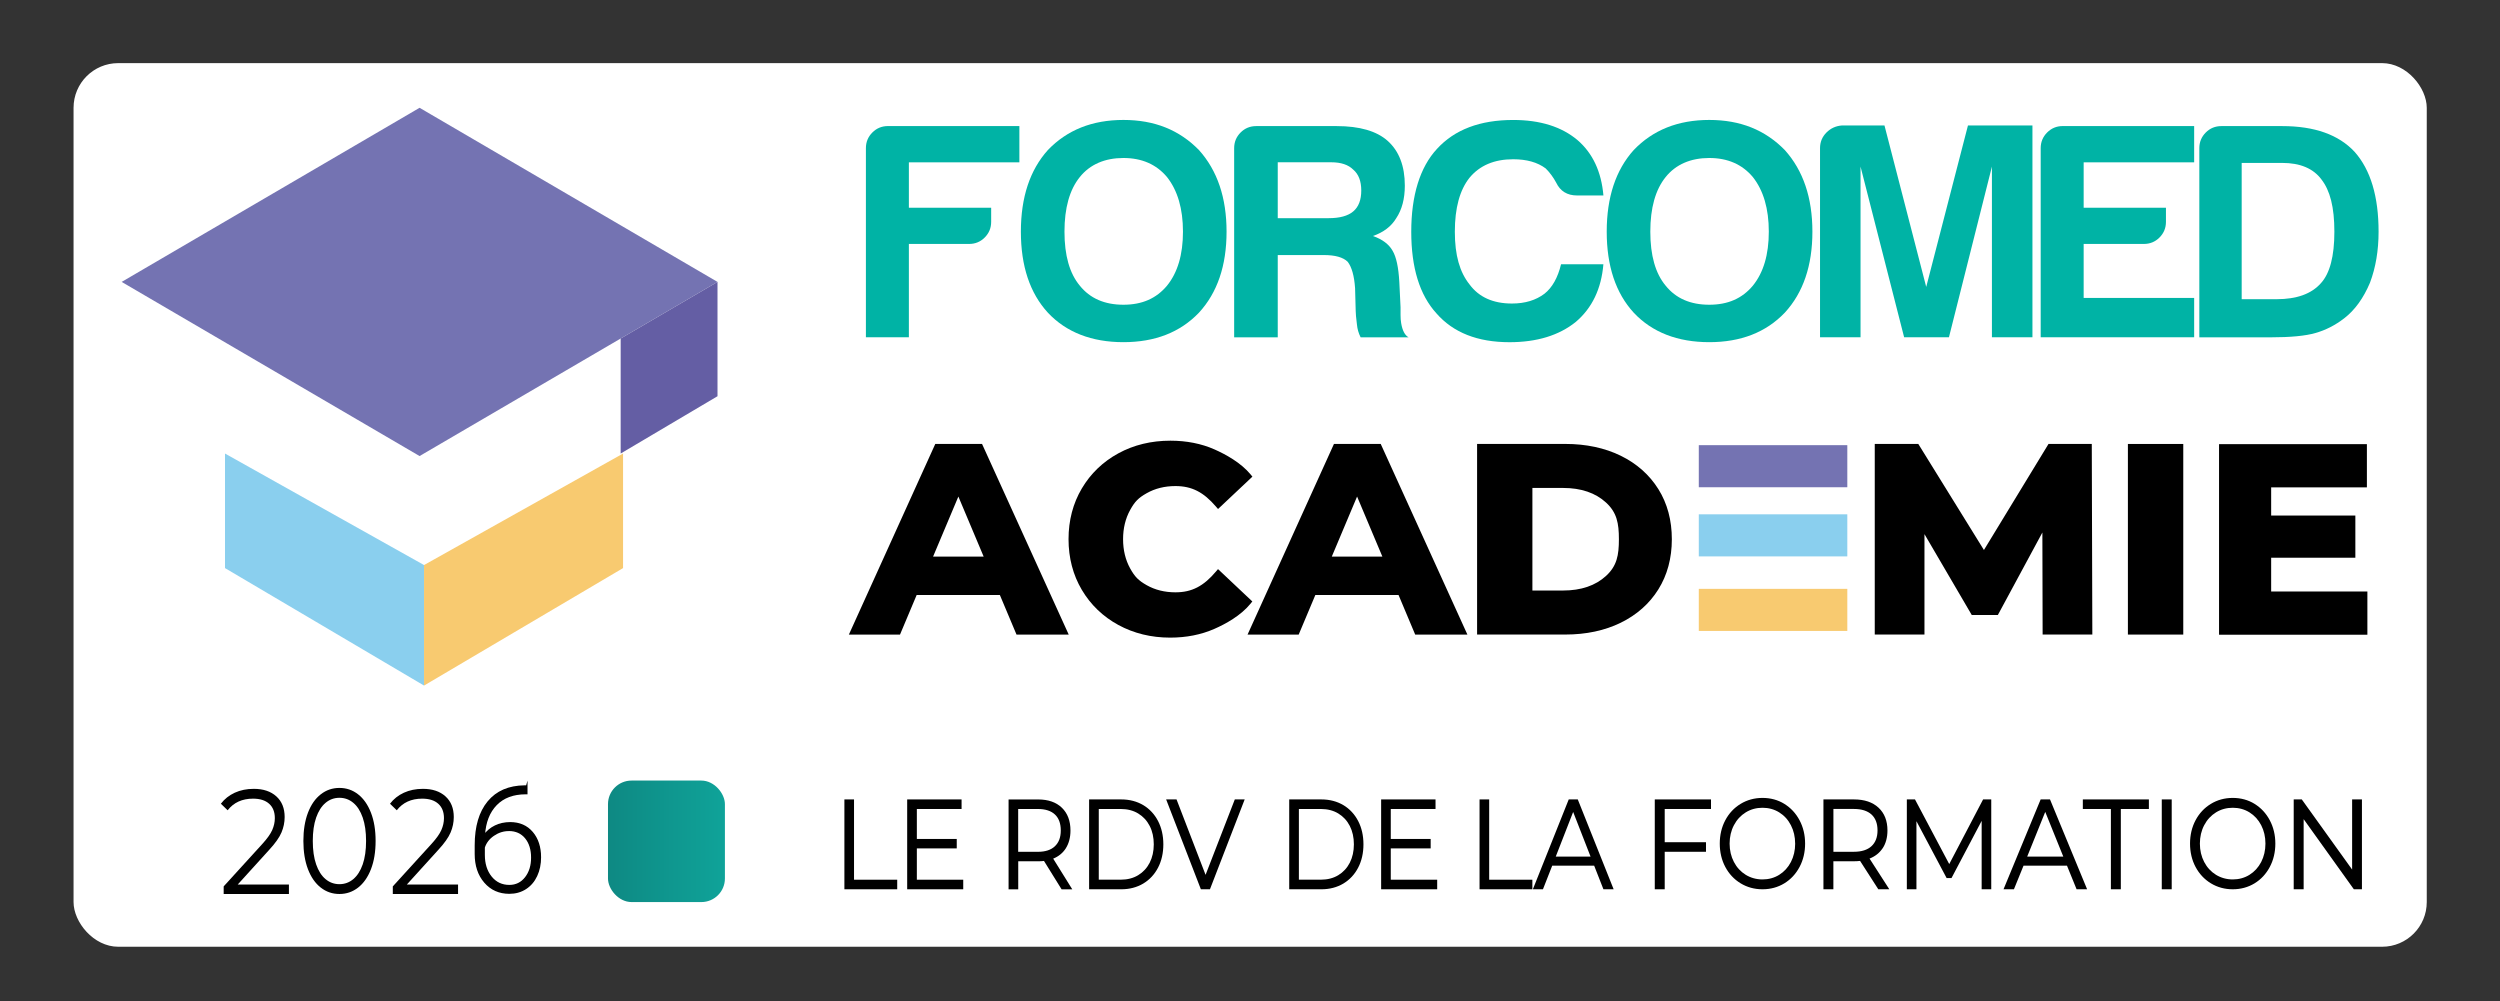 <?xml version="1.0" encoding="UTF-8"?>
<svg id="Calque_1" xmlns="http://www.w3.org/2000/svg" version="1.1" xmlns:xlink="http://www.w3.org/1999/xlink" viewBox="0 0 812.68 325.53">
  <rect x="0" y="0" width="812.68" height="325.53" fill="#333333" stroke="none"/>
  <!-- Generator: Adobe Illustrator 29.8.1, SVG Export Plug-In . SVG Version: 2.1.1 Build 2)  -->
  <defs>
    <style>
      .st0 {
        fill: #fff;
      }

      .st1 {
        fill: none;
      }

      .st2 {
        fill: #8acfee;
      }

      .st3 {
        clip-path: url(#clippath-1);
      }

      .st4 {
        fill: #7473b2;
      }

      .st5 {
        fill: #645ea4;
      }

      .st6 {
        stroke: #000;
        stroke-miterlimit: 10;
        stroke-width: .5px;
      }

      .st7 {
        fill: url(#Dégradé_sans_nom);
      }

      .st8 {
        fill: #00b3a5;
      }

      .st9 {
        clip-path: url(#clippath-2);
      }

      .st10 {
        fill: #f8ca70;
      }

      .st11 {
        clip-path: url(#clippath);
      }
    </style>
    <clipPath id="clippath">
      <rect class="st1" x="195.79" y="38.99" width="577.43" height="72.25"/>
    </clipPath>
    <clipPath id="clippath-1">
      <rect class="st1" x="195.79" y="38.99" width="577.43" height="72.25"/>
    </clipPath>
    <clipPath id="clippath-2">
      <rect class="st1" x="195.79" y="38.99" width="577.43" height="72.25"/>
    </clipPath>
    <linearGradient id="Dégradé_sans_nom" data-name="Dégradé sans nom" x1="197.64" y1="54.51" x2="235.65" y2="54.51" gradientTransform="translate(0 328) scale(1 -1)" gradientUnits="userSpaceOnUse">
      <stop offset="0" stop-color="#0e8983"/>
      <stop offset="1" stop-color="#0fa399"/>
    </linearGradient>
  </defs>
  <rect class="st0" x="23.91" y="20.52" width="764.96" height="287.24" rx="14.52" ry="14.52"/>
  <g>
    <polygon class="st4" points="136.39 35.04 39.55 91.64 136.39 148.25 233.24 91.64 136.39 35.04"/>
    <polygon class="st5" points="201.76 147.43 233.24 128.8 233.24 91.64 201.76 110.04 201.76 147.43"/>
    <polygon class="st2" points="137.84 222.86 73.14 184.67 73.14 147.43 137.84 183.68 137.84 222.86"/>
    <polygon class="st10" points="137.84 222.86 202.54 184.67 202.54 147.43 137.84 183.68 137.84 222.86"/>
    <g id="Forcomed_-_Logo_V2-Mei">
      <g class="st11">
        <g class="st3">
          <g class="st9">
            <g>
              <path class="st8" d="M281.48,109.64v-61.47c0-2,.7-3.69,2.09-5.09,1.4-1.4,3.09-2.1,5.09-2.1h42.71v11.78h-35.92v14.77h26.75v4.59c0,2-.7,3.69-2.1,5.09-1.39,1.4-3.09,2.09-5.09,2.09h-19.56v30.34h-13.97Z"/>
              <path class="st8" d="M331.86,75.31c0-11.18,2.92-20.02,8.78-26.54,6.25-6.52,14.43-9.78,24.55-9.78s18.16,3.26,24.55,9.78c5.99,6.66,8.98,15.5,8.98,26.54s-2.99,19.83-8.98,26.34c-6.12,6.39-14.3,9.58-24.55,9.58s-18.56-3.19-24.55-9.58c-5.86-6.39-8.78-15.17-8.78-26.34M346.03,75.31c0,7.72,1.66,13.57,4.99,17.56,3.32,4.13,8.05,6.19,14.17,6.19s10.71-2.06,14.17-6.19c3.46-4.26,5.19-10.11,5.19-17.56s-1.73-13.37-5.19-17.76c-3.46-4.12-8.18-6.19-14.17-6.19s-10.85,2.06-14.17,6.19c-3.33,4.12-4.99,10.05-4.99,17.76"/>
              <path class="st8" d="M401.19,109.64v-61.47c0-2,.7-3.69,2.09-5.09,1.4-1.4,3.09-2.09,5.09-2.09h26.14c7.45,0,12.97,1.6,16.57,4.79,3.72,3.33,5.59,8.18,5.59,14.57,0,4.26-.93,7.78-2.79,10.58-1.6,2.66-4.13,4.59-7.58,5.79,3.06,1.07,5.19,2.66,6.39,4.79,1.2,2,1.93,5.39,2.19,10.18l.4,8.18v2.59c0,.93.07,1.8.2,2.6.4,2.39,1.2,3.92,2.39,4.59h-15.57c-.67-1.33-1.07-2.73-1.2-4.19-.27-2.13-.4-3.59-.4-4.39l-.2-7.38c-.27-3.99-1.07-6.85-2.39-8.58-1.47-1.46-4.06-2.2-7.78-2.2h-14.97v26.74h-14.17ZM415.36,70.92h16.57c3.59,0,6.25-.73,7.98-2.2,1.73-1.46,2.6-3.72,2.6-6.78s-.87-5.32-2.6-6.79c-1.6-1.6-3.99-2.4-7.19-2.4h-17.36v18.16h0Z"/>
              <path class="st8" d="M521.22,85.89c-.67,7.98-3.66,14.24-8.98,18.76-5.46,4.39-12.64,6.59-21.55,6.59-10.38,0-18.3-3.13-23.75-9.38-5.46-5.99-8.18-14.83-8.18-26.54s2.8-20.95,8.38-26.94c5.72-6.25,13.97-9.38,24.75-9.38,8.78,0,15.77,2.19,20.96,6.58,4.92,4.26,7.71,10.25,8.38,17.96h-8.58c-3.19,0-5.46-1.4-6.79-4.19-.93-1.73-2.06-3.26-3.39-4.59-2.66-2-6.19-2.99-10.58-2.99-6.12,0-10.85,2-14.17,5.99-3.19,3.99-4.79,9.85-4.79,17.56s1.6,13.17,4.79,17.16c3.06,4.13,7.65,6.19,13.77,6.19,4.26,0,7.78-1.07,10.58-3.19,2.53-2,4.32-5.19,5.39-9.58h13.77-.01Z"/>
              <path class="st8" d="M522.3,75.31c0-11.18,2.92-20.02,8.78-26.54,6.25-6.52,14.43-9.78,24.55-9.78s18.16,3.26,24.55,9.78c5.99,6.66,8.98,15.5,8.98,26.54s-2.99,19.83-8.98,26.34c-6.12,6.39-14.3,9.58-24.55,9.58s-18.56-3.19-24.55-9.58c-5.86-6.39-8.78-15.17-8.78-26.34M536.47,75.31c0,7.72,1.66,13.57,4.99,17.56,3.32,4.13,8.05,6.19,14.17,6.19s10.71-2.06,14.17-6.19c3.46-4.26,5.19-10.11,5.19-17.56s-1.73-13.37-5.19-17.76c-3.46-4.12-8.18-6.19-14.17-6.19s-10.85,2.06-14.17,6.19c-3.33,4.12-4.99,10.05-4.99,17.76"/>
              <path class="st8" d="M591.64,109.64v-61.47c0-2,.7-3.69,2.09-5.09,1.4-1.4,3.09-2.16,5.09-2.3h13.77l13.57,52.49,13.57-52.49h20.96v68.85h-13.17v-55.48l-13.97,55.48h-14.57l-14.17-55.48v55.48h-13.17Z"/>
              <path class="st8" d="M663.37,109.64v-61.47c0-2,.7-3.69,2.09-5.09,1.4-1.4,3.09-2.1,5.09-2.1h42.71v11.78h-35.92v14.77h26.75v4.59c0,2-.7,3.69-2.1,5.09-1.39,1.4-3.09,2.09-5.09,2.09h-19.56v17.56h35.92v12.77h-49.89Z"/>
              <path class="st8" d="M714.94,109.64v-61.47c0-2,.7-3.69,2.09-5.09,1.4-1.4,3.09-2.09,5.09-2.09h19.76c10.51,0,18.36,2.79,23.55,8.38,5.19,5.86,7.78,14.5,7.78,25.95,0,6.12-.93,11.64-2.79,16.57-2.13,5.06-4.92,8.91-8.38,11.58-2.93,2.26-6.06,3.86-9.38,4.79-3.19.93-8.05,1.4-14.57,1.4h-23.15v-.02ZM728.71,97.26h11.37c6.52,0,11.31-1.73,14.37-5.19,2.93-3.19,4.39-8.78,4.39-16.76s-1.4-13.37-4.19-16.96c-2.66-3.59-6.92-5.39-12.77-5.39h-13.17v44.31h0Z"/>
            </g>
          </g>
        </g>
      </g>
    </g>
    <rect class="st4" x="552.23" y="144.71" width="48.28" height="13.68"/>
    <rect class="st2" x="552.23" y="167.19" width="48.28" height="13.68"/>
    <rect class="st10" x="552.23" y="191.42" width="48.28" height="13.68"/>
    <g>
      <path d="M304.03,144.32l-28.08,61.96h16.62l5.41-12.86h27.05l5.41,12.86h16.97l-28.17-61.96h-15.21ZM319.76,180.93h-16.44l8.22-19.52,8.22,19.52Z"/>
      <path d="M407.1,195.52l-11.16-10.52-.66.78c-4.06,4.81-7.88,6.77-13.18,6.77-3.48,0-6.62-.78-9.34-2.32-2.7-1.53-3.86-2.71-5.39-5.47-1.52-2.76-2.29-5.94-2.29-9.48s.77-6.72,2.29-9.48c1.53-2.77,2.68-3.94,5.39-5.47,2.72-1.54,5.86-2.32,9.34-2.32,5.3,0,9.12,1.94,13.19,6.69l.66.77,11.17-10.52-.57-.7c-3.16-3.84-8.15-6.56-11.77-8.16-4.25-1.88-9.07-2.83-14.31-2.83-6.23,0-11.92,1.38-16.92,4.11-5.01,2.73-9.01,6.57-11.88,11.42-2.87,4.84-4.32,10.39-4.32,16.48s1.45,11.64,4.32,16.48c2.87,4.85,6.87,8.69,11.88,11.42,5,2.72,10.66,4.11,16.83,4.11,5.24,0,10.07-.95,14.35-2.83,3.64-1.59,8.64-4.32,11.82-8.25l.56-.7v.02Z"/>
      <path d="M433.63,144.32l-28.08,61.96h16.62l5.41-12.86h27.05l5.41,12.86h16.97l-28.17-61.96h-15.21ZM449.37,180.93h-16.44l8.22-19.52,8.22,19.52Z"/>
      <path d="M526.84,148.14c-5.2-2.54-11.25-3.83-17.99-3.83h-28.69v61.96h28.69c6.74,0,12.8-1.29,17.99-3.83,5.23-2.56,9.35-6.21,12.25-10.86s4.38-10.13,4.38-16.29-1.47-11.64-4.38-16.29c-2.91-4.65-7.03-8.31-12.25-10.86h0ZM526.26,175.29c0,5.23-.66,8.68-4.17,11.91-3.43,3.16-8.13,4.76-13.95,4.76h-10v-33.34h10c5.82,0,10.52,1.6,13.95,4.76,3.5,3.23,4.17,6.68,4.17,11.91Z"/>
      <polygon points="665.91 144.32 644.92 178.79 623.59 144.32 609.43 144.32 609.43 206.27 625.59 206.27 625.59 173.63 640.97 199.93 649.44 199.93 663.92 173.1 664 206.27 680.16 206.27 679.98 144.32 665.91 144.32"/>
      <rect x="691.72" y="144.32" width="18" height="61.96"/>
      <polygon points="738.29 192.28 738.29 181.3 765.66 181.3 765.66 167.59 738.29 167.59 738.29 158.43 769.41 158.43 769.41 144.38 721.35 144.38 721.35 206.33 769.57 206.33 769.57 192.28 738.29 192.28"/>
    </g>
    <g>
      <path d="M93.92,287.51v3.1h-21.21v-2.47l12.57-13.8c1.58-1.74,2.66-3.25,3.22-4.53s.84-2.56.84-3.85c0-2-.61-3.56-1.84-4.67-1.22-1.11-2.97-1.67-5.25-1.67-3.54,0-6.29,1.26-8.25,3.78l-2.2-2.13c1.18-1.55,2.69-2.74,4.51-3.58,1.83-.84,3.89-1.26,6.2-1.26,3.08,0,5.52.82,7.32,2.45s2.7,3.87,2.7,6.71c0,1.74-.35,3.42-1.04,5.04s-2,3.47-3.93,5.57l-10.28,11.33h16.63v-.02Z"/>
      <path d="M148.9,287.51v3.1h-21.21v-2.47l12.57-13.8c1.58-1.74,2.66-3.25,3.22-4.53s.84-2.56.84-3.85c0-2-.61-3.56-1.84-4.67-1.22-1.11-2.97-1.67-5.25-1.67-3.54,0-6.29,1.26-8.25,3.78l-2.2-2.13c1.18-1.55,2.69-2.74,4.51-3.58,1.83-.84,3.89-1.26,6.2-1.26,3.08,0,5.52.82,7.32,2.45s2.7,3.87,2.7,6.71c0,1.74-.35,3.42-1.04,5.04-.69,1.62-2,3.47-3.93,5.57l-10.28,11.33h16.63v-.02Z"/>
      <path d="M104.27,288.53c-1.78-1.39-3.16-3.38-4.16-5.98-.99-2.6-1.49-5.66-1.49-9.18s.5-6.58,1.49-9.18,2.38-4.59,4.16-5.98c1.78-1.39,3.8-2.08,6.07-2.08s4.29.69,6.07,2.08c1.78,1.39,3.17,3.38,4.18,5.98s1.51,5.66,1.51,9.18-.5,6.58-1.51,9.18-2.4,4.59-4.18,5.98-3.8,2.08-6.07,2.08-4.29-.69-6.07-2.08ZM114.86,285.77c1.3-1.1,2.32-2.69,3.05-4.79s1.09-4.63,1.09-7.6-.36-5.5-1.09-7.6c-.73-2.1-1.74-3.7-3.05-4.79-1.3-1.1-2.81-1.65-4.52-1.65s-3.21.55-4.52,1.65c-1.3,1.1-2.32,2.7-3.05,4.79-.73,2.1-1.09,4.63-1.09,7.6s.36,5.51,1.09,7.6c.73,2.1,1.74,3.7,3.05,4.79,1.3,1.1,2.81,1.65,4.52,1.65s3.21-.55,4.52-1.65Z"/>
      <g>
        <polygon points="277.62 259.87 274.49 259.87 274.49 289.08 291.66 289.08 291.66 285.97 277.62 285.97 277.62 259.87"/>
        <polygon points="298.04 275.79 311.01 275.79 311.01 272.72 298.04 272.72 298.04 262.98 312.58 262.98 312.58 259.87 294.9 259.87 294.9 289.08 313.12 289.08 313.12 285.97 298.04 285.97 298.04 275.79"/>
        <path d="M346.45,275.78c1.01-1.58,1.53-3.53,1.53-5.81,0-3.12-.94-5.61-2.8-7.4-1.85-1.79-4.44-2.69-7.69-2.69h-9.63v29.21h3.14v-9.11h6.49c.65,0,1.28-.04,1.88-.11l5.72,9.22h3.47l-6.2-9.97c1.75-.71,3.12-1.83,4.09-3.33h0ZM330.99,262.98h6.42c2.41,0,4.27.61,5.53,1.8s1.89,2.93,1.89,5.18-.64,3.91-1.9,5.12c-1.26,1.21-3.12,1.82-5.53,1.82h-6.42v-13.92h0Z"/>
        <path d="M371.64,261.73c-2.06-1.23-4.46-1.86-7.15-1.86h-10.45v29.21h10.45c2.68,0,5.09-.63,7.15-1.86,2.06-1.24,3.68-2.98,4.82-5.19,1.14-2.2,1.71-4.74,1.71-7.56s-.58-5.36-1.71-7.56c-1.14-2.2-2.76-3.95-4.82-5.19h0ZM357.18,262.98h7.17c2.14,0,4.04.49,5.64,1.46s2.86,2.33,3.74,4.05c.89,1.72,1.33,3.74,1.33,5.98s-.45,4.26-1.33,5.98c-.88,1.72-2.14,3.08-3.74,4.05-1.6.97-3.5,1.46-5.64,1.46h-7.17v-22.99h0Z"/>
        <polygon points="391.9 284.39 382.46 259.87 379.08 259.87 390.37 289.08 393.32 289.08 404.61 259.87 401.4 259.87 391.9 284.39"/>
        <path d="M436.69,261.73c-2.06-1.23-4.46-1.86-7.15-1.86h-10.45v29.21h10.45c2.68,0,5.09-.63,7.15-1.86,2.06-1.24,3.68-2.98,4.82-5.19,1.14-2.2,1.71-4.74,1.71-7.56s-.57-5.36-1.71-7.56c-1.14-2.2-2.76-3.95-4.82-5.19h0ZM422.23,262.98h7.17c2.14,0,4.04.49,5.64,1.46s2.86,2.33,3.74,4.05,1.33,3.74,1.33,5.98-.45,4.26-1.33,5.98c-.88,1.72-2.14,3.08-3.74,4.05-1.6.97-3.5,1.46-5.64,1.46h-7.17v-22.99h0Z"/>
        <polygon points="452.1 275.79 465.07 275.79 465.07 272.72 452.1 272.72 452.1 262.98 466.65 262.98 466.65 259.87 448.97 259.87 448.97 289.08 467.19 289.08 467.19 285.97 452.1 285.97 452.1 275.79"/>
        <polygon points="484.09 259.87 480.96 259.87 480.96 289.08 498.13 289.08 498.13 285.97 484.09 285.97 484.09 259.87"/>
        <path d="M512.89,259.87h-2.94l-11.66,29.21h3.28l3.01-7.67h13.64l2.95,7.52.06.15h3.32l-11.6-29.06-.06-.15h0ZM517.06,278.46h-11.33l5.66-14.52,5.66,14.52h.01Z"/>
        <polygon points="537.92 289.08 541.15 289.08 541.15 276.89 554.57 276.89 554.57 273.78 541.15 273.78 541.15 262.98 556.2 262.98 556.2 259.87 537.92 259.87 537.92 289.08"/>
        <path d="M580.02,261.3c-2.09-1.28-4.47-1.92-7.08-1.92s-5,.65-7.12,1.94-3.79,3.08-4.98,5.33c-1.19,2.24-1.79,4.79-1.79,7.58s.6,5.34,1.79,7.58,2.86,4.04,4.98,5.33c2.12,1.29,4.51,1.94,7.12,1.94s4.99-.65,7.08-1.92c2.09-1.27,3.76-3.07,4.96-5.32s1.81-4.81,1.81-7.6-.61-5.35-1.81-7.6c-1.2-2.26-2.87-4.05-4.96-5.33h0ZM583.56,274.23c0,2.19-.47,4.21-1.38,5.98-.92,1.77-2.2,3.17-3.81,4.17s-3.44,1.5-5.43,1.5-3.83-.51-5.45-1.5c-1.62-1-2.92-2.4-3.84-4.17-.93-1.77-1.4-3.79-1.4-5.98s.47-4.21,1.4-5.98c.93-1.77,2.22-3.17,3.84-4.17,1.62-1,3.46-1.5,5.45-1.5s3.82.5,5.43,1.5,2.89,2.4,3.8,4.17c.92,1.78,1.38,3.79,1.38,5.98h.01Z"/>
        <path d="M611.98,275.78c1.05-1.58,1.58-3.54,1.58-5.82,0-3.12-.97-5.61-2.9-7.4-1.92-1.79-4.59-2.69-7.95-2.69h-9.96v29.21h3.23v-9.11h6.73c.67,0,1.33-.04,1.95-.11l5.85,9.1.07.11h3.58l-6.42-9.97c1.81-.71,3.23-1.83,4.23-3.33h.01ZM610.33,269.96c0,2.19-.66,3.91-1.96,5.11-1.31,1.21-3.23,1.82-5.73,1.82h-6.65v-13.92h6.65c2.5,0,4.42.61,5.73,1.8,1.3,1.19,1.96,2.93,1.96,5.18h0Z"/>
        <polygon points="633.64 280.89 622.51 259.87 619.86 259.87 619.86 289.08 622.98 289.08 622.98 266.95 632.79 285.43 634.38 285.43 644.18 266.84 644.18 289.08 647.3 289.08 647.3 259.87 644.65 259.87 633.64 280.89"/>
        <path d="M666.39,259.87h-3.03l-12.07,29.21h3.38l3.12-7.67h14.13l3.12,7.67h3.42l-12-29.06-.06-.15h0ZM670.72,278.46h-11.74l5.87-14.54,5.87,14.54Z"/>
        <polygon points="677.07 262.98 686.19 262.98 686.19 289.08 689.42 289.08 689.42 262.98 698.54 262.98 698.54 259.87 677.07 259.87 677.07 262.98"/>
        <rect x="702.73" y="259.87" width="3.23" height="29.21"/>
        <path d="M732.88,261.3c-2.09-1.28-4.47-1.92-7.08-1.92s-5,.65-7.11,1.94c-2.12,1.29-3.79,3.08-4.98,5.33-1.19,2.24-1.79,4.79-1.79,7.58s.6,5.34,1.79,7.58,2.86,4.04,4.98,5.33c2.12,1.29,4.51,1.94,7.11,1.94s4.99-.65,7.08-1.92c2.09-1.27,3.76-3.07,4.96-5.32,1.2-2.26,1.81-4.81,1.81-7.6s-.61-5.35-1.81-7.6c-1.2-2.26-2.87-4.05-4.96-5.33h0ZM736.43,274.23c0,2.2-.47,4.21-1.38,5.98-.92,1.77-2.2,3.17-3.81,4.17s-3.44,1.5-5.43,1.5-3.83-.51-5.45-1.5c-1.62-1-2.92-2.4-3.84-4.17-.93-1.77-1.4-3.79-1.4-5.98s.47-4.21,1.4-5.98c.93-1.77,2.22-3.17,3.84-4.17,1.62-1,3.46-1.5,5.45-1.5s3.82.5,5.43,1.5,2.89,2.4,3.81,4.17c.92,1.78,1.38,3.79,1.38,5.98Z"/>
        <polygon points="764.61 259.87 764.61 282.67 748.32 259.97 748.25 259.87 745.62 259.87 745.62 289.08 748.85 289.08 748.85 266.28 765.1 288.98 765.17 289.08 767.8 289.08 767.8 259.87 764.61 259.87"/>
      </g>
      <path class="st6" d="M171.23,255.53v2.43h-.33c-4.07,0-7.27,1.2-9.61,3.6s-3.63,5.72-3.88,9.99c.94-1.29,2.13-2.3,3.58-3s3.07-1.06,4.86-1.06c2.99,0,5.37,1.03,7.14,3.1s2.65,4.77,2.65,8.1c0,2.21-.41,4.21-1.24,5.99s-2.01,3.16-3.55,4.15-3.3,1.48-5.28,1.48c-3.26,0-5.91-1.18-7.95-3.54s-3.06-5.41-3.06-9.15v-2.81c0-6.1,1.39-10.81,4.16-14.16s6.71-5.05,11.81-5.11h.7ZM165.4,269.91c-1.78,0-3.43.53-4.97,1.58-1.54,1.05-2.56,2.39-3.07,4v2.38c0,2.96.76,5.37,2.28,7.24s3.5,2.8,5.93,2.8c2.18,0,3.95-.87,5.3-2.59,1.35-1.73,2.02-3.91,2.02-6.54s-.67-4.82-2.02-6.45c-1.35-1.62-3.17-2.43-5.46-2.43Z"/>
    </g>
    <rect class="st7" x="197.64" y="253.74" width="38.01" height="39.5" rx="7.66" ry="7.66"/>
  </g>
</svg>